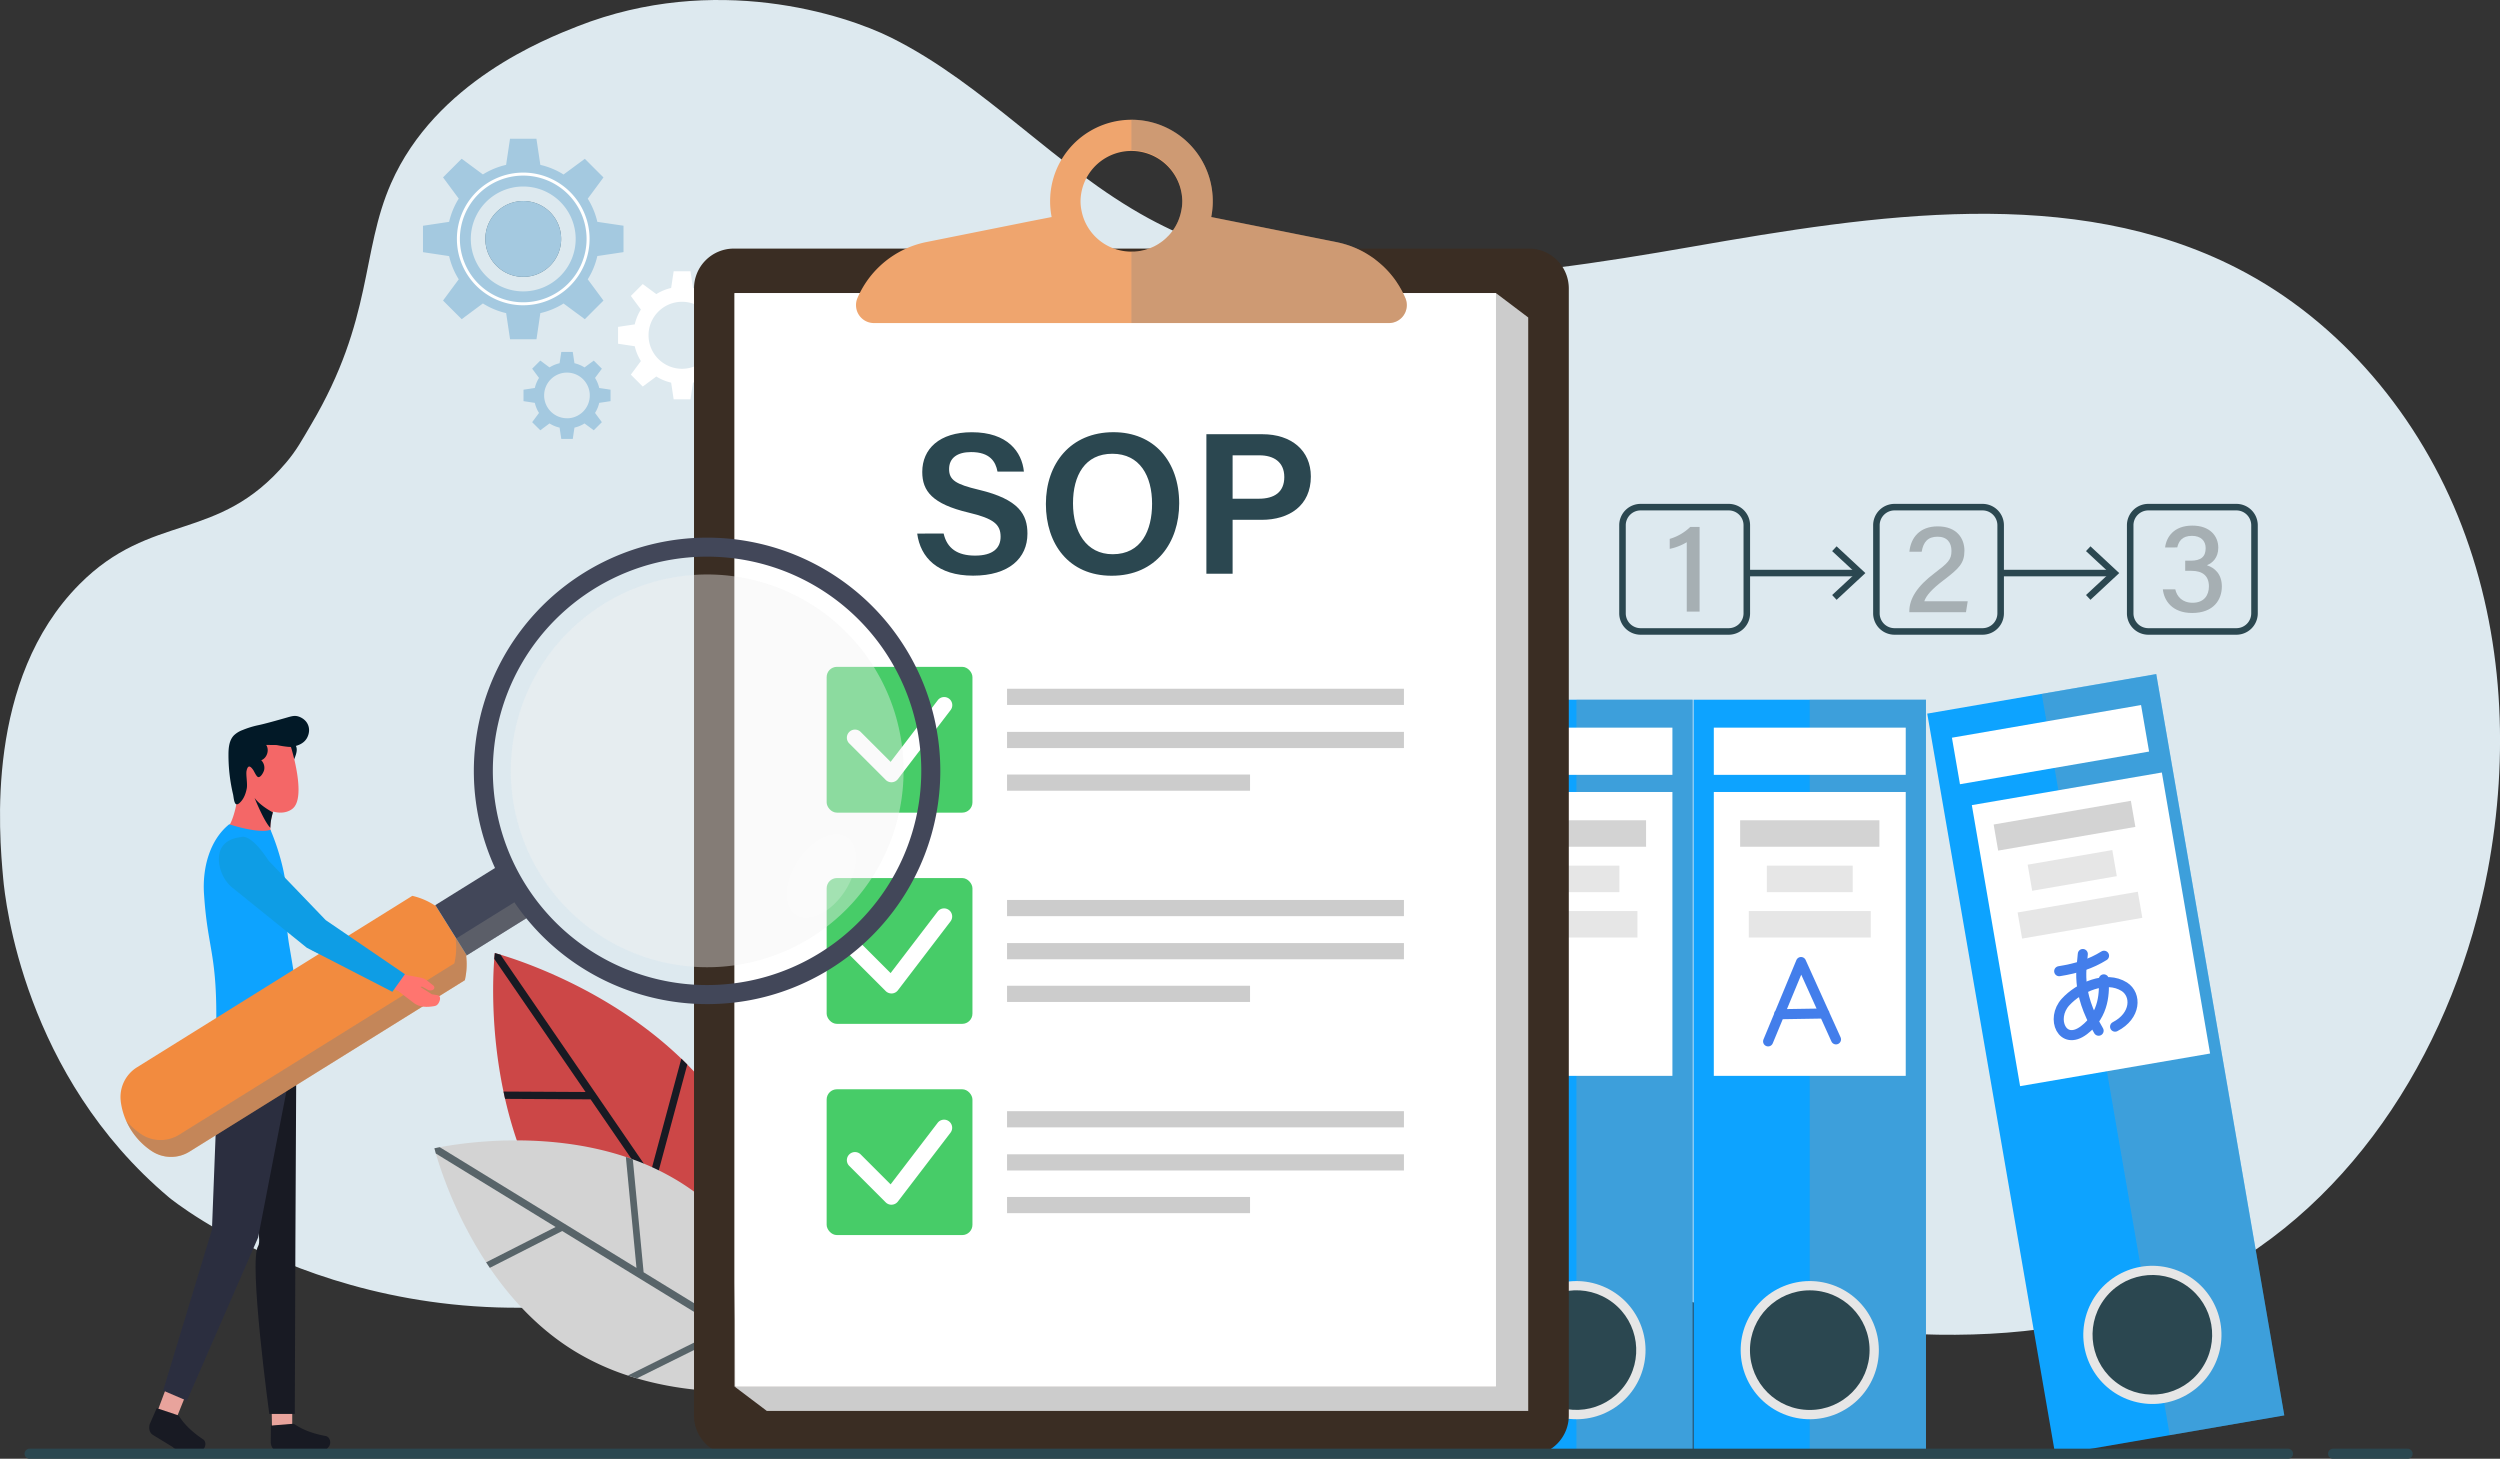 <svg xmlns="http://www.w3.org/2000/svg" viewBox="0 0 1988 1160"><rect x="0" y="0" width="1988" height="1160" fill="#333333" stroke="none"/><defs><style>.cls-1{isolation:isolate;}.cls-2{fill:#dde9ef;}.cls-3{fill:#516f7e;}.cls-4{fill:#a4c9e0;}.cls-5{fill:#fff;}.cls-6{fill:#cc4747;}.cls-7{fill:#181a23;}.cls-8{fill:#d3d3d3;}.cls-9{fill:#586469;}.cls-10{fill:#0da3ff;}.cls-11{opacity:0.35;}.cls-11,.cls-20,.cls-27{mix-blend-mode:multiply;}.cls-12{fill:#999;}.cls-13{fill:#e6e6e6;}.cls-14{fill:#2b4750;}.cls-15{fill:#3a2d23;}.cls-16{fill:#ccc;}.cls-17{fill:#efefef;}.cls-18{fill:#47cc68;}.cls-19{fill:#efa56e;}.cls-20,.cls-28{fill:gray;}.cls-20{opacity:0.3;}.cls-21{fill:#021927;}.cls-22{fill:#e8a39c;}.cls-23{fill:#f46767;}.cls-24{fill:#2b2e3f;}.cls-25{fill:#f28b3f;}.cls-26{fill:#424759;}.cls-27,.cls-29{opacity:0.4;}.cls-29,.cls-31{mix-blend-mode:lighten;}.cls-30{fill:#f2f2f2;}.cls-31{opacity:0.2;}.cls-32{fill:#ff756f;}.cls-33{fill:#0e9de5;}.cls-34{fill:#a6afb3;}.cls-35{fill:none;stroke:#437eeb;stroke-linecap:round;stroke-linejoin:round;stroke-width:8px;}</style></defs><g class="cls-1"><g id="&#x56FE;&#x5C42;_2" data-name="&#x56FE;&#x5C42; 2"><g id="Layer_1" data-name="Layer 1"><path class="cls-2" d="M516.22,1029c-230.87,47.76-381.58-76.61-381.58-76.61C19,855.24,4.16,716.4,2.55,698.69-.75,662.39-11.84,540.34,63,464.77,120.45,406.84,173.1,432,227.39,368c8.52-10,12.84-18.24,20.06-30.47C297,253.65,286.82,200.57,311,145.68,346.46,65.17,433.63,31,459.48,20.84c109-42.76,212-9.43,249.13,9.07C783.27,67.06,839.75,133.51,913,173.43c129.32,70.51,287.41,48.07,432.51,22.74s302.27-50,433.4,17.09c82.57,42.24,145.58,118.49,178.78,205.08s37.73,182.8,20.53,273.94c-25.4,134.56-103.49,264.33-225.82,325.87-131.26,66.05-288.41,45.26-431.45,11.64-204.06-48-408.79-95.09-617.12-46.78C641.08,997.56,579.29,1015.93,516.22,1029Z"></path><path class="cls-3" d="M416.08,159.87A30.14,30.14,0,1,0,446.23,190,30.13,30.13,0,0,0,416.08,159.87Z"></path><path class="cls-4" d="M495.81,200.49v-21L475,176.41A60.17,60.17,0,0,0,467.38,158l12.49-16.9-14.82-14.82-16.9,12.49a60.1,60.1,0,0,0-18.47-7.66l-3.11-20.77h-21l-3.12,20.77A60.33,60.33,0,0,0,384,138.71l-16.89-12.48L352.3,141.05l12.49,16.89a60.33,60.33,0,0,0-7.65,18.47l-20.78,3.12v21l20.78,3.12a60.17,60.17,0,0,0,7.65,18.46L352.3,239l14.83,14.82L384,241.3A60.08,60.08,0,0,0,402.49,249l3.12,20.78h21L429.68,249a60.33,60.33,0,0,0,18.47-7.65l16.9,12.49L479.87,239l-12.49-16.9A60.17,60.17,0,0,0,475,203.61Zm-79.73,31.22a41.7,41.7,0,1,1,41.7-41.7A41.69,41.69,0,0,1,416.08,231.71Z"></path><path class="cls-4" d="M446.23,190a30.14,30.14,0,1,1-30.15-30.14A30.15,30.15,0,0,1,446.23,190Z"></path><path class="cls-5" d="M416.08,242.75A52.75,52.75,0,1,1,468.83,190,52.8,52.8,0,0,1,416.08,242.75Zm0-103.11A50.37,50.37,0,1,0,466.45,190,50.42,50.42,0,0,0,416.08,139.64Z"></path><path class="cls-5" d="M593.31,273.32V259.93l-13.28-2a38.28,38.28,0,0,0-4.88-11.8l8-10.8-9.47-9.46-10.8,8A38.33,38.33,0,0,0,551.07,229l-2-13.28H535.69l-2,13.27a38.6,38.6,0,0,0-11.79,4.89l-10.8-8-9.46,9.46,8,10.8a38.28,38.28,0,0,0-4.88,11.8l-13.28,2v13.39l13.28,2a38.33,38.33,0,0,0,4.88,11.79l-8,10.8,9.46,9.47,10.8-8a38.33,38.33,0,0,0,11.79,4.88l2,13.28h13.39l2-13.28a38.33,38.33,0,0,0,11.79-4.88l10.8,8,9.47-9.47-8-10.8A38.33,38.33,0,0,0,580,275.31Zm-50.93,19.94A26.64,26.64,0,1,1,569,266.62,26.64,26.64,0,0,1,542.38,293.26Z"></path><path class="cls-4" d="M485.5,319v-9.12l-9-1.35a26,26,0,0,0-3.33-8l5.44-7.35-6.45-6.45-7.35,5.44a26,26,0,0,0-8-3.33l-1.35-9h-9.12l-1.36,9a26.27,26.27,0,0,0-8,3.32l-7.35-5.43-6.45,6.45,5.44,7.35a26,26,0,0,0-3.33,8l-9,1.35V319l9,1.36a26,26,0,0,0,3.33,8l-5.44,7.35,6.45,6.45,7.35-5.44a26,26,0,0,0,8,3.33l1.36,9h9.12l1.35-9a26,26,0,0,0,8-3.33l7.35,5.44,6.45-6.45-5.44-7.35a26,26,0,0,0,3.33-8Zm-34.69,13.59A18.15,18.15,0,1,1,469,314.48,18.15,18.15,0,0,1,450.81,332.63Z"></path><path class="cls-6" d="M576.08,882.08c56.81,82.82,52.37,187.25,50.57,210.41-.24,3-.42,4.68-.42,4.68s-1.6-.41-4.53-1.29c-17.48-5.23-82.34-27-136.89-76.25h0q-3.19-2.86-6.34-5.89h0a260.89,260.89,0,0,1-34.83-40.78c-21.82-31.8-34.61-66.8-42-99.15-.45-1.95-.87-3.88-1.27-5.82-10.39-49.41-8.4-91.7-7.33-105.43.24-3,.43-4.68.43-4.68s1.59.41,4.52,1.29c18.23,5.45,87.94,28.88,143.79,82.68,1.6,1.54,3.2,3.11,4.77,4.7A258.2,258.2,0,0,1,576.08,882.08Z"></path><path class="cls-7" d="M541.79,841.83,517.22,933,398,759.15c-2.93-.88-4.52-1.29-4.52-1.29s-.19,1.63-.43,4.68l72.58,105.81L400.38,868c.4,1.94.82,3.87,1.27,5.82l68,.38,96.66,140.91-87.82-1.35q3.14,3,6.34,5.89h0l85.49,1.31,51.4,74.94c2.93.88,4.53,1.29,4.53,1.29s.18-1.63.42-4.68L521.54,939.26l25-92.73C545,844.94,543.39,843.37,541.79,841.83Z"></path><path class="cls-8" d="M539.55,939.29c74.55,45.72,104.28,136.52,110.19,157,.77,2.7,1.14,4.17,1.14,4.17s-1.48.35-4.24.88c-16.45,3.16-78.23,12.9-140.12-5.25h0c-2.41-.7-4.83-1.45-7.24-2.25h0a201.57,201.57,0,0,1-42.51-19.51c-28.63-17.56-50.66-41.77-67.25-66.09-1-1.46-2-2.92-2.94-4.4a334.28,334.28,0,0,1-40-86.51c-.78-2.7-1.15-4.17-1.15-4.17s1.48-.35,4.24-.88c17.15-3.3,83.57-13.74,148,7.71,1.84.62,3.7,1.25,5.53,1.92A199.64,199.64,0,0,1,539.55,939.29Z"></path><path class="cls-9" d="M497.68,920l8.44,88.24-156.45-96c-2.76.53-4.24.88-4.24.88s.37,1.47,1.15,4.17l95.24,58.41-55.26,28.1c1,1.48,1.94,2.94,2.94,4.4l57.56-29.29,126.84,77.79-74.63,37.11c2.41.8,4.83,1.55,7.24,2.25h0L579.18,1060l67.46,41.37c2.76-.53,4.24-.88,4.24-.88s-.37-1.47-1.14-4.17L511.8,1011.7l-8.59-89.8C501.38,921.23,499.52,920.6,497.68,920Z"></path><rect class="cls-10" x="1161.2" y="556.41" width="184.8" height="598.21"></rect><g class="cls-11"><rect class="cls-12" x="1253.59" y="556.41" width="92.4" height="598.21"></rect></g><rect class="cls-5" x="1177.28" y="629.79" width="152.62" height="225.73"></rect><rect class="cls-5" x="1177.28" y="578.62" width="152.62" height="37.54"></rect><circle class="cls-13" cx="1253.59" cy="1073.64" r="54.93" transform="translate(-218.05 1820.95) rotate(-67.5)"></circle><circle class="cls-14" cx="1253.59" cy="1073.64" r="47.56" transform="translate(-360.01 1420.75) rotate(-52.72)"></circle><rect class="cls-8" x="1198.22" y="652.28" width="110.74" height="21.06"></rect><rect class="cls-13" x="1219.45" y="688.37" width="68.29" height="21.06"></rect><rect class="cls-13" x="1205.09" y="724.46" width="97" height="21.06"></rect><rect class="cls-10" x="1346.73" y="556.41" width="184.8" height="598.21"></rect><g class="cls-11"><rect class="cls-12" x="1439.13" y="556.41" width="92.4" height="598.21"></rect></g><rect class="cls-5" x="1362.82" y="629.79" width="152.62" height="225.73"></rect><rect class="cls-5" x="1362.82" y="578.62" width="152.62" height="37.54"></rect><circle class="cls-13" cx="1439.13" cy="1073.64" r="54.93" transform="translate(-103.52 1992.36) rotate(-67.5)"></circle><circle class="cls-14" cx="1439.13" cy="1073.64" r="47.56"></circle><rect class="cls-8" x="1383.76" y="652.28" width="110.74" height="21.06"></rect><rect class="cls-13" x="1404.98" y="688.37" width="68.29" height="21.06"></rect><rect class="cls-13" x="1390.63" y="724.46" width="97" height="21.06"></rect><rect class="cls-10" x="1582.07" y="547.47" width="184.8" height="598.21" transform="translate(-119.63 297.28) rotate(-9.8)"></rect><g class="cls-11"><rect class="cls-12" x="1673.8" y="539.61" width="92.4" height="598.21" transform="translate(-117.63 304.91) rotate(-9.8)"></rect></g><rect class="cls-5" x="1578.96" y="622.49" width="152.62" height="225.73" transform="matrix(0.99, -0.17, 0.17, 0.99, -100.99, 292.39)"></rect><rect class="cls-5" x="1554.24" y="573.44" width="152.62" height="37.54" transform="translate(-76.99 286.1) rotate(-9.8)"></rect><circle class="cls-13" cx="1711.59" cy="1061.52" r="54.93" transform="translate(230.55 2426.39) rotate(-74.47)"></circle><circle class="cls-14" cx="1711.59" cy="1061.52" r="47.56" transform="translate(-142.48 1848.15) rotate(-54.8)"></circle><rect class="cls-8" x="1586.31" y="646.15" width="110.74" height="21.06" transform="translate(-87.8 288.93) rotate(-9.8)"></rect><rect class="cls-13" x="1613.68" y="681.71" width="68.29" height="21.06" transform="translate(-93.76 290.49) rotate(-9.8)"></rect><rect class="cls-13" x="1605.46" y="717.28" width="97" height="21.06" transform="translate(-99.72 292.06) rotate(-9.8)"></rect><path class="cls-15" d="M1247.51,229.34v896.38a31.67,31.67,0,0,1-31.66,31.67H583.54a31.66,31.66,0,0,1-31.66-31.67V229.34a31.66,31.66,0,0,1,31.66-31.66h632.31A31.67,31.67,0,0,1,1247.51,229.34Z"></path><polygon class="cls-16" points="1189.6 233.08 1215.24 252.45 1215.24 1121.98 609.79 1121.98 584.14 1102.61 1189.6 1102.61 1189.6 233.08"></polygon><rect class="cls-17" x="584.14" y="233.08" width="605.45" height="869.53"></rect><polygon class="cls-5" points="1189.6 233.1 1189.6 1102.64 585.03 1102.64 584.15 1019.93 584.15 233.1 1189.6 233.1"></polygon><rect class="cls-18" x="657.35" y="530.27" width="115.94" height="115.94" rx="8.16"></rect><path class="cls-5" d="M708.88,622.06a6.48,6.48,0,0,1-4.56-1.89l-29-29a6.44,6.44,0,1,1,9.11-9.11l23.78,23.78,37.4-48.9a6.44,6.44,0,1,1,10.23,7.82L714,619.53a6.45,6.45,0,0,1-4.69,2.51Z"></path><rect class="cls-16" x="800.8" y="547.69" width="315.61" height="12.88"></rect><rect class="cls-16" x="800.8" y="615.91" width="193.23" height="12.88"></rect><rect class="cls-16" x="800.8" y="581.99" width="315.61" height="12.88"></rect><rect class="cls-18" x="657.35" y="698.23" width="115.94" height="115.94" rx="8.16"></rect><path class="cls-5" d="M708.88,790a6.48,6.48,0,0,1-4.56-1.89l-29-29a6.44,6.44,0,1,1,9.11-9.1l23.78,23.78,37.4-48.91a6.44,6.44,0,0,1,10.23,7.83L714,787.49a6.45,6.45,0,0,1-4.69,2.51Z"></path><rect class="cls-16" x="800.8" y="715.65" width="315.61" height="12.88"></rect><rect class="cls-16" x="800.8" y="783.87" width="193.23" height="12.88"></rect><rect class="cls-16" x="800.8" y="749.94" width="315.61" height="12.88"></rect><rect class="cls-16" x="800.8" y="883.61" width="315.61" height="12.88"></rect><rect class="cls-16" x="800.8" y="951.83" width="193.23" height="12.88"></rect><rect class="cls-16" x="800.8" y="917.9" width="315.61" height="12.88"></rect><rect class="cls-18" x="657.35" y="866.19" width="115.94" height="115.94" rx="8.16"></rect><path class="cls-5" d="M708.88,958a6.46,6.46,0,0,1-4.56-1.88l-29-29a6.44,6.44,0,0,1,9.11-9.11l23.78,23.79,37.4-48.91a6.44,6.44,0,0,1,10.23,7.83L714,955.45a6.41,6.41,0,0,1-4.68,2.51Z"></path><path class="cls-14" d="M750.38,424.27c2.69,11.88,11.06,17.55,25,17.55,14.35,0,20.3-6.1,20.3-15,0-9.75-5.39-14.46-25.48-19.21-28.8-6.83-36.82-17.12-36.82-32.31,0-18.35,13.67-31.59,39.42-31.59,28.41,0,39.85,15.64,41.41,31.3h-21c-1.44-7.87-6-15.52-21-15.52-11,0-17.49,4.73-17.49,13.53,0,8.64,5.25,12.1,23.69,16.45,32.05,7.64,38.61,19.75,38.61,34.91,0,19.44-14.61,33.38-43.19,33.38-28.07,0-41.93-14.34-44.47-33.46Z"></path><path class="cls-14" d="M937.69,400.29c0,30.75-18.05,57.54-53.71,57.54-34.07,0-52.29-25.28-52.29-57.07,0-32.1,19.6-57.08,53.75-57.08C917.48,343.68,937.69,366.67,937.69,400.29Zm-84.44,0c0,22.46,10.45,40.43,31.55,40.43,22.85,0,31.33-19,31.33-40.14,0-22-9.63-39.75-31.57-39.75C862.77,360.81,853.25,378,853.25,400.27Z"></path><path class="cls-14" d="M959.32,345.29h44.6c22.89,0,38.47,12.85,38.47,33.64,0,23.25-17.33,34.44-39.14,34.44H980.17v42.85H959.32Zm20.85,51.29H1001c12.51,0,20.27-5.35,20.27-17.22,0-12.15-8.6-17.28-19.74-17.28H980.17Z"></path><path class="cls-19" d="M1117.52,237a73.38,73.38,0,0,0-4-8c-.16-.28-.32-.56-.49-.84-.29-.49-.58-1-.88-1.45l-.33-.52c-.29-.46-.59-.91-.89-1.36,0,0,0,0,0-.05-.34-.52-.7-1-1.06-1.55-1.12-1.61-2.32-3.17-3.57-4.68q-.64-.78-1.32-1.56c-.41-.46-.82-.92-1.24-1.37s-.88-.95-1.33-1.42l-.08-.09c-.43-.44-.85-.86-1.29-1.29-.23-.24-.45-.46-.69-.68l-.71-.67,0,0-1.14-1-.79-.7c-.5-.43-1-.87-1.52-1.29s-1-.84-1.54-1.24-.83-.64-1.24-1c-.64-.49-1.29-1-1.95-1.42l-1-.68c-.64-.43-1.28-.85-1.93-1.26-.28-.19-.57-.36-.86-.54-.53-.34-1.08-.66-1.63-1-.38-.22-.77-.45-1.16-.66s-.7-.4-1.06-.58a.16.16,0,0,0-.09-.05l-1.13-.6-1.17-.59c-.4-.2-.79-.39-1.19-.57l0,0-1.75-.79c-.61-.27-1.21-.52-1.82-.77s-1.22-.5-1.84-.73l-.83-.31-.83-.3L1072,195l-.64-.21c-.65-.21-1.3-.42-2-.61l-1.12-.33-1.12-.3c-.65-.17-1.29-.33-1.94-.48-.87-.21-1.74-.4-2.63-.58l-82-16.42-17.39-3.48a63.07,63.07,0,0,0,1.23-12.69,64.67,64.67,0,1,0-129.34,0,63.81,63.81,0,0,0,1.22,12.69L818.86,176,736.8,192.45a75.89,75.89,0,0,0-37,19l0,0A75.85,75.85,0,0,0,681.86,237a13.71,13.71,0,0,0-1.16,5.67,14.23,14.23,0,0,0,14.24,14.23h409.52a14.24,14.24,0,0,0,14.23-14.23A13.73,13.73,0,0,0,1117.52,237ZM860.08,167.78a36.37,36.37,0,0,1-.84-7.92,40.46,40.46,0,0,1,80.91,0,37,37,0,0,1-.84,7.92c0,.25-.1.5-.16.74s-.11.5-.17.75-.11.5-.18.75-.15.58-.23.87-.22.76-.34,1.13c-.25.84-.54,1.65-.86,2.46-.06.19-.14.36-.21.55s-.27.66-.41,1v0c-.4.93-.84,1.83-1.31,2.72-.21.39-.42.78-.64,1.16s-.49.84-.74,1.25l-.39.6-.39.6c-.26.39-.53.76-.79,1.14a41.1,41.1,0,0,1-2.76,3.41c-.32.35-.64.7-1,1s-.68.68-1,1l-.92.87c-.42.38-.86.75-1.29,1.11l-1.06.85c-.32.24-.64.49-1,.72a1.42,1.42,0,0,1-.28.2c-.27.21-.56.41-.86.6-.47.34-1,.64-1.45.95l-1,.58a1.35,1.35,0,0,1-.26.15c-.41.24-.82.47-1.24.69h0l-1.25.62-.07,0-1,.44-.44.2-1.25.5c-.33.14-.67.26-1,.38l-1,.34-.79.26c-.94.28-1.9.54-2.87.76l-1,.21-.87.17c-.29,0-.59.11-.88.14-.59.1-1.18.18-1.77.25l-1.46.13-.74.05-.51,0c-.26,0-.52,0-.78,0h-1A40.37,40.37,0,0,1,862.65,176,39.74,39.74,0,0,1,860.08,167.78Z"></path><path class="cls-20" d="M1118.69,242.63a14.24,14.24,0,0,1-14.24,14.23H899.69V200.24a40.32,40.32,0,0,0,39.62-32.46,36.36,36.36,0,0,0,.83-7.92,40.51,40.51,0,0,0-40.45-40.45V95.19a64.63,64.63,0,0,1,64.67,64.67,63.07,63.07,0,0,1-1.22,12.69l99.45,19.9A75.93,75.93,0,0,1,1117.53,237,13.71,13.71,0,0,1,1118.69,242.63Z"></path><path class="cls-21" d="M235.27,600.13c.74-2.41,1.18-5.19-.17-7.32a6.69,6.69,0,0,0-4.66-2.77,19.64,19.64,0,0,0-5.57.15q1.62,8.49,4,16.8c.18.62.51,3.14,1.43,3.12.66,0,1.71-2.48,2-3A37.24,37.24,0,0,0,235.27,600.13Z"></path><polygon class="cls-22" points="216.03 1120.15 216.28 1134 232.39 1132.79 232.39 1118.73 216.03 1120.15"></polygon><path class="cls-7" d="M234.9,987.72l-.48,136.62H214.13s-16.56-121.81-8.86-133.42c6.5-9.8-27.47-109.42-28.08-129.63-.34-11.47-2.77-23.18-2.41-33,.21-5.72,61-18.67,61-18.61C235.8,813.85,234.9,987.72,234.9,987.72Z"></path><polygon class="cls-22" points="131.33 1105.87 125.77 1120.71 140.99 1126.03 146.96 1111.2 131.33 1105.87"></polygon><path class="cls-7" d="M232.18,1132.27a3.22,3.22,0,0,1,2.44.53c6.78,4.52,15.13,7.47,24.74,9.18,3.05,1,4.27,5.43,2.25,8.21-2.21,3.06-5.45,6.14-9.67,6.55l-9.39.92a6,6,0,0,1-3.12-.57l-15-2.2-3.46-.52c-3.23-.48-5.69-3.88-5.66-7.78l.12-12.95Z"></path><path class="cls-7" d="M140.71,1125.14a3.21,3.21,0,0,1,2,1.44c4.45,6.83,11,12.84,19.12,18.19,2.43,2.08,1.78,6.67-1.17,8.44-3.23,1.94-7.42,3.49-11.47,2.21l-9-2.87a5.88,5.88,0,0,1-2.64-1.75l-13-7.94-3-1.84c-2.77-1.72-3.7-5.81-2.13-9.39l5.21-11.85Z"></path><path class="cls-23" d="M181.45,656.52c8.31,9.31,35,11.34,33.71,3.78a14.24,14.24,0,0,1-.17-2,37.24,37.24,0,0,1,1-8.28c.31-1.38.65-2.73,1-4h0c1.2-4.31,2.5-7.64,2.5-7.64L197.9,606.89l-.37-.54s-9.7,21.28-9.14,26.68C189.12,640,183.25,658,181.45,656.52Z"></path><path class="cls-23" d="M231.4,594.15s12.7,40.2,1.11,49c0,0-10.33,9.49-28.12-5,0,0-2.78-6.49-1.52-12a14.15,14.15,0,0,1-7.34-15.52c2-11.17,9,3.34,9,3.34l-2.93-25.11,18.27-1Z"></path><path class="cls-21" d="M230.2,593.9c-.32,0-.63,0-.94,0a84.17,84.17,0,0,1-9-1.39c-.83-.13-8.57-.11-8.59-.13,2.71,4.08.65,10.45-3.94,12.17a8.4,8.4,0,0,1,2.33,7.67c-.34,1.59-2.48,5.88-4.59,5.74-1.53-.1-3.26-4.48-4.21-5.8-1.75-2.44-4-4.68-5.19.77-.63,2.91.83,10.14.2,13.76s-2,7.7-4.55,10.57c-.9,1-2.75,3.08-4.21,2.07s-1.8-6-2.16-7.57a136,136,0,0,1-3.67-31.71c0-5.42.55-11.36,4.31-15.28a20,20,0,0,1,7-4.28,71.5,71.5,0,0,1,12.81-3.91c4.75-1,14-3.59,21.58-5.76,4.35-1.24,6.64-2,9.66-1.15.67.19,5.95,1.72,8,7s-.79,10-1.24,10.7C239.86,593.59,231.48,593.82,230.2,593.9Z"></path><path class="cls-21" d="M202.43,634.5c.1.29,7.54,18.81,12.56,23.77a37.24,37.24,0,0,1,1-8.28c.31-1.38.65-2.73,1-4h0C216.5,645.76,207,640.78,202.43,634.5Z"></path><path class="cls-10" d="M238.58,826.31c-26.88,3-37.75,5-64.22,1.33-3.67-.52-2.59-2.86-2.51-6.55,1.4-63.14-6.77-64.87-9.65-110.69-1.23-19.63,4.18-42.1,20.08-54.94,0,0,15.56,5.24,26.58,5.24a20.27,20.27,0,0,0,6.24-.81,188.78,188.78,0,0,1,8.59,25.37c8.05,30.76.85,35.14,6.54,67.84,3.81,21.9,7,43.91,10.66,65.84C241.53,822.74,242.45,825.87,238.58,826.31Z"></path><polygon class="cls-24" points="235.72 826.62 205.27 984.01 148.64 1113.87 129.73 1105.78 168.54 977.89 174.36 827.63 235.72 826.62"></polygon><path class="cls-25" d="M370.67,760l.5-.31-8.38-13.4-16.61-26.54-.4.26a55.5,55.5,0,0,0-17.91-7.64L109.14,848.59A27.82,27.82,0,0,0,96,875.42a1.38,1.38,0,0,1,0,.2,55.55,55.55,0,0,0,6.75,20.48c.41.73.83,1.45,1.27,2.16a56.15,56.15,0,0,0,16.8,17.21l.16.1a27.82,27.82,0,0,0,29.86.1L369.63,779.46A55.84,55.84,0,0,0,370.67,760Z"></path><polygon class="cls-26" points="428.35 724.09 418.5 730.22 371.17 759.69 362.79 746.29 346.18 719.75 393.62 690.23 403.46 684.1 420.06 710.76 421.16 712.55 428.35 724.09"></polygon><g class="cls-27"><path class="cls-28" d="M428.35,724.09l-7.18-11.54L420,710.68l-9.85,6.12-47.84,29.78a55.65,55.65,0,0,1-1,19.47L142.58,902.26a27.85,27.85,0,0,1-29.87-.1l-.17-.11a55.82,55.82,0,0,1-12.17-10.84,53.3,53.3,0,0,0,2.45,4.9c.41.73.83,1.44,1.28,2.15a55.78,55.78,0,0,0,16.79,17.21l.16.1a27.83,27.83,0,0,0,29.87.1l218.7-136.21A55.85,55.85,0,0,0,370.67,760l47.84-29.79Z"></path></g><path class="cls-26" d="M728.76,531.22l0,0a182,182,0,0,0-9-16.21q-4.9-7.87-10.43-15.07a185.48,185.48,0,0,0-325.22,61.61c-.86,2.93-1.62,5.86-2.31,8.83a184.74,184.74,0,0,0-3.63,20.28c0,.3-.08.6-.11.9-.16,1.35-.31,2.7-.43,4.05,0,.29-.06.6-.08.91a182.22,182.22,0,0,0-.71,20.65c.06,3.07.2,6.12.42,9.18A185.31,185.31,0,0,0,404.81,711q2.55,4.11,5.3,8.06c2.68,3.84,5.48,7.57,8.4,11.15,58.08,71.41,161.59,90.15,241.77,40.23A185.5,185.5,0,0,0,728.76,531.22ZM652.28,757.57A170.33,170.33,0,1,1,706.86,523,170.25,170.25,0,0,1,652.28,757.57Z"></path><g class="cls-29"><path class="cls-30" d="M554.78,457a156.17,156.17,0,1,1-75,23.43A156.08,156.08,0,0,1,554.78,457Z"></path></g><g class="cls-31"><ellipse class="cls-5" cx="653.16" cy="696.59" rx="36.9" ry="22.26" transform="translate(-287.48 861.04) rotate(-56.76)"></ellipse></g><path class="cls-32" d="M347.68,791.31l-4.24-.66-9.11-5.81,1.26-.29L340,787a4.54,4.54,0,0,0,4.21.13,2,2,0,0,0,.39-3.43l-4.89-3.88a11.79,11.79,0,0,0-5.18-2.37l-10.95-2.06-.08.15L260,738.72l-52.35-55.28-19.55,20.48,58.4,50.38,1.36,1.17.82.42,68.22,32.3s6.33,5,9.55,7.34c1.31,1,2.52,2.05,3.91,2.89,4.26,2.6,9.62,2.55,14.54,1.72a6.88,6.88,0,0,0,2-.57,5.19,5.19,0,0,0,1.91-2C350,795.63,351,791.83,347.68,791.31Z"></path><path class="cls-33" d="M322,774.68l-10,14-68-35-60.21-48.6a30.89,30.89,0,0,1-9.64-19.89c-.63-8.46,2.35-17.79,17.72-19.57,0,0,7-3.75,21.66,18.72L259,731.68Z"></path><path class="cls-14" d="M1914.52,1160h-59.25a4,4,0,0,1,0-8h59.25a4,4,0,0,1,0,8Z"></path><path class="cls-14" d="M1819.41,1160H23.54a4,4,0,1,1,0-8H1819.41a4,4,0,0,1,0,8Z"></path><path class="cls-14" d="M1374.66,504.73h-70.05a17,17,0,0,1-17-17V417.68a17,17,0,0,1,17-17h70.05a17,17,0,0,1,17,17v70.05A17,17,0,0,1,1374.66,504.73Zm-70.05-98.85a11.82,11.82,0,0,0-11.8,11.8v70.05a11.82,11.82,0,0,0,11.8,11.8h70.05a11.82,11.82,0,0,0,11.8-11.8V417.68a11.81,11.81,0,0,0-11.8-11.8Z"></path><path class="cls-14" d="M1576.52,504.73h-70a17,17,0,0,1-17-17V417.68a17,17,0,0,1,17-17h70a17,17,0,0,1,17,17v70.05A17,17,0,0,1,1576.52,504.73Zm-70-98.85a11.82,11.82,0,0,0-11.8,11.8v70.05a11.82,11.82,0,0,0,11.8,11.8h70a11.82,11.82,0,0,0,11.8-11.8V417.68a11.82,11.82,0,0,0-11.8-11.8Z"></path><path class="cls-14" d="M1778.38,504.73h-70.05a17,17,0,0,1-17-17V417.68a17,17,0,0,1,17-17h70.05a17,17,0,0,1,17,17v70.05A17,17,0,0,1,1778.38,504.73Zm-70.05-98.85a11.81,11.81,0,0,0-11.8,11.8v70.05a11.82,11.82,0,0,0,11.8,11.8h70.05a11.82,11.82,0,0,0,11.8-11.8V417.68a11.82,11.82,0,0,0-11.8-11.8Z"></path><path class="cls-34" d="M1341.31,486.37V431.16a43,43,0,0,1-13.55,5.29v-7.93a39.32,39.32,0,0,0,16.32-9.48h7.44v67.33Z"></path><path class="cls-34" d="M1518.29,486.84v-.63c0-10.07,6.16-20,20.11-30.49,10.5-8,13.41-10.52,13.41-17.63,0-6.55-3.43-11.3-11-11.3-7.83,0-11.37,4.2-12.69,11.94h-9.78c1.14-11.39,8.45-20.16,22.47-20.16,15.45,0,21.3,9.78,21.3,19.3,0,10.07-4.29,14.18-16.67,23.59-9.05,6.89-13.68,12-15.25,16.68h34.53l-1.38,8.7Z"></path><path class="cls-34" d="M1721.68,435.37c1-8.25,6.89-17.41,21.66-17.41,14.22,0,20.64,8.53,20.64,17.55,0,8.16-4.8,12.26-8.82,13.83v.25c5.7,1.86,11.65,6.67,11.65,16.78,0,10.47-6.49,21.08-23.63,21.08-15.88,0-22.34-9.88-23.28-18.8h9.88c1.26,5.67,5.51,10.67,13.81,10.67,9.06,0,12.94-6,12.94-13,0-8.38-5-12.39-13.86-12.39h-5v-8.06h4.27c8.38,0,12-3.22,12-10,0-5.78-3.78-9.75-10.91-9.75-7.8,0-10.51,4.23-11.68,9.19Z"></path><rect class="cls-14" x="1389.06" y="453.1" width="88.65" height="5.2"></rect><polygon class="cls-14" points="1460.47 476.98 1456.92 473.17 1475.71 455.71 1456.92 438.24 1460.47 434.43 1483.35 455.71 1460.47 476.98"></polygon><rect class="cls-14" x="1590.92" y="453.1" width="88.65" height="5.2"></rect><polygon class="cls-14" points="1662.33 476.98 1658.78 473.17 1677.57 455.71 1658.78 438.24 1662.33 434.43 1685.21 455.71 1662.33 476.98"></polygon><path class="cls-35" d="M1656.25,758.63c-.55,10.3-6.25,29.19,12.57,61"></path><path class="cls-35" d="M1673.13,760c-10.54,6.54-21.37,10-35.66,12.3"></path><path class="cls-35" d="M1672.93,778.78c.3,9,1.14,27.75-15.9,40.52s-26.63-9.25-14.48-22.51c10.65-11.61,31.93-21.43,46.72-12.12,9.85,6.37,9.42,23.11-7.36,31.73"></path><path class="cls-35" d="M1406,828.11,1432.18,765h0l27.8,61.51m-45.29-20,36.14-.58"></path></g></g></g></svg>